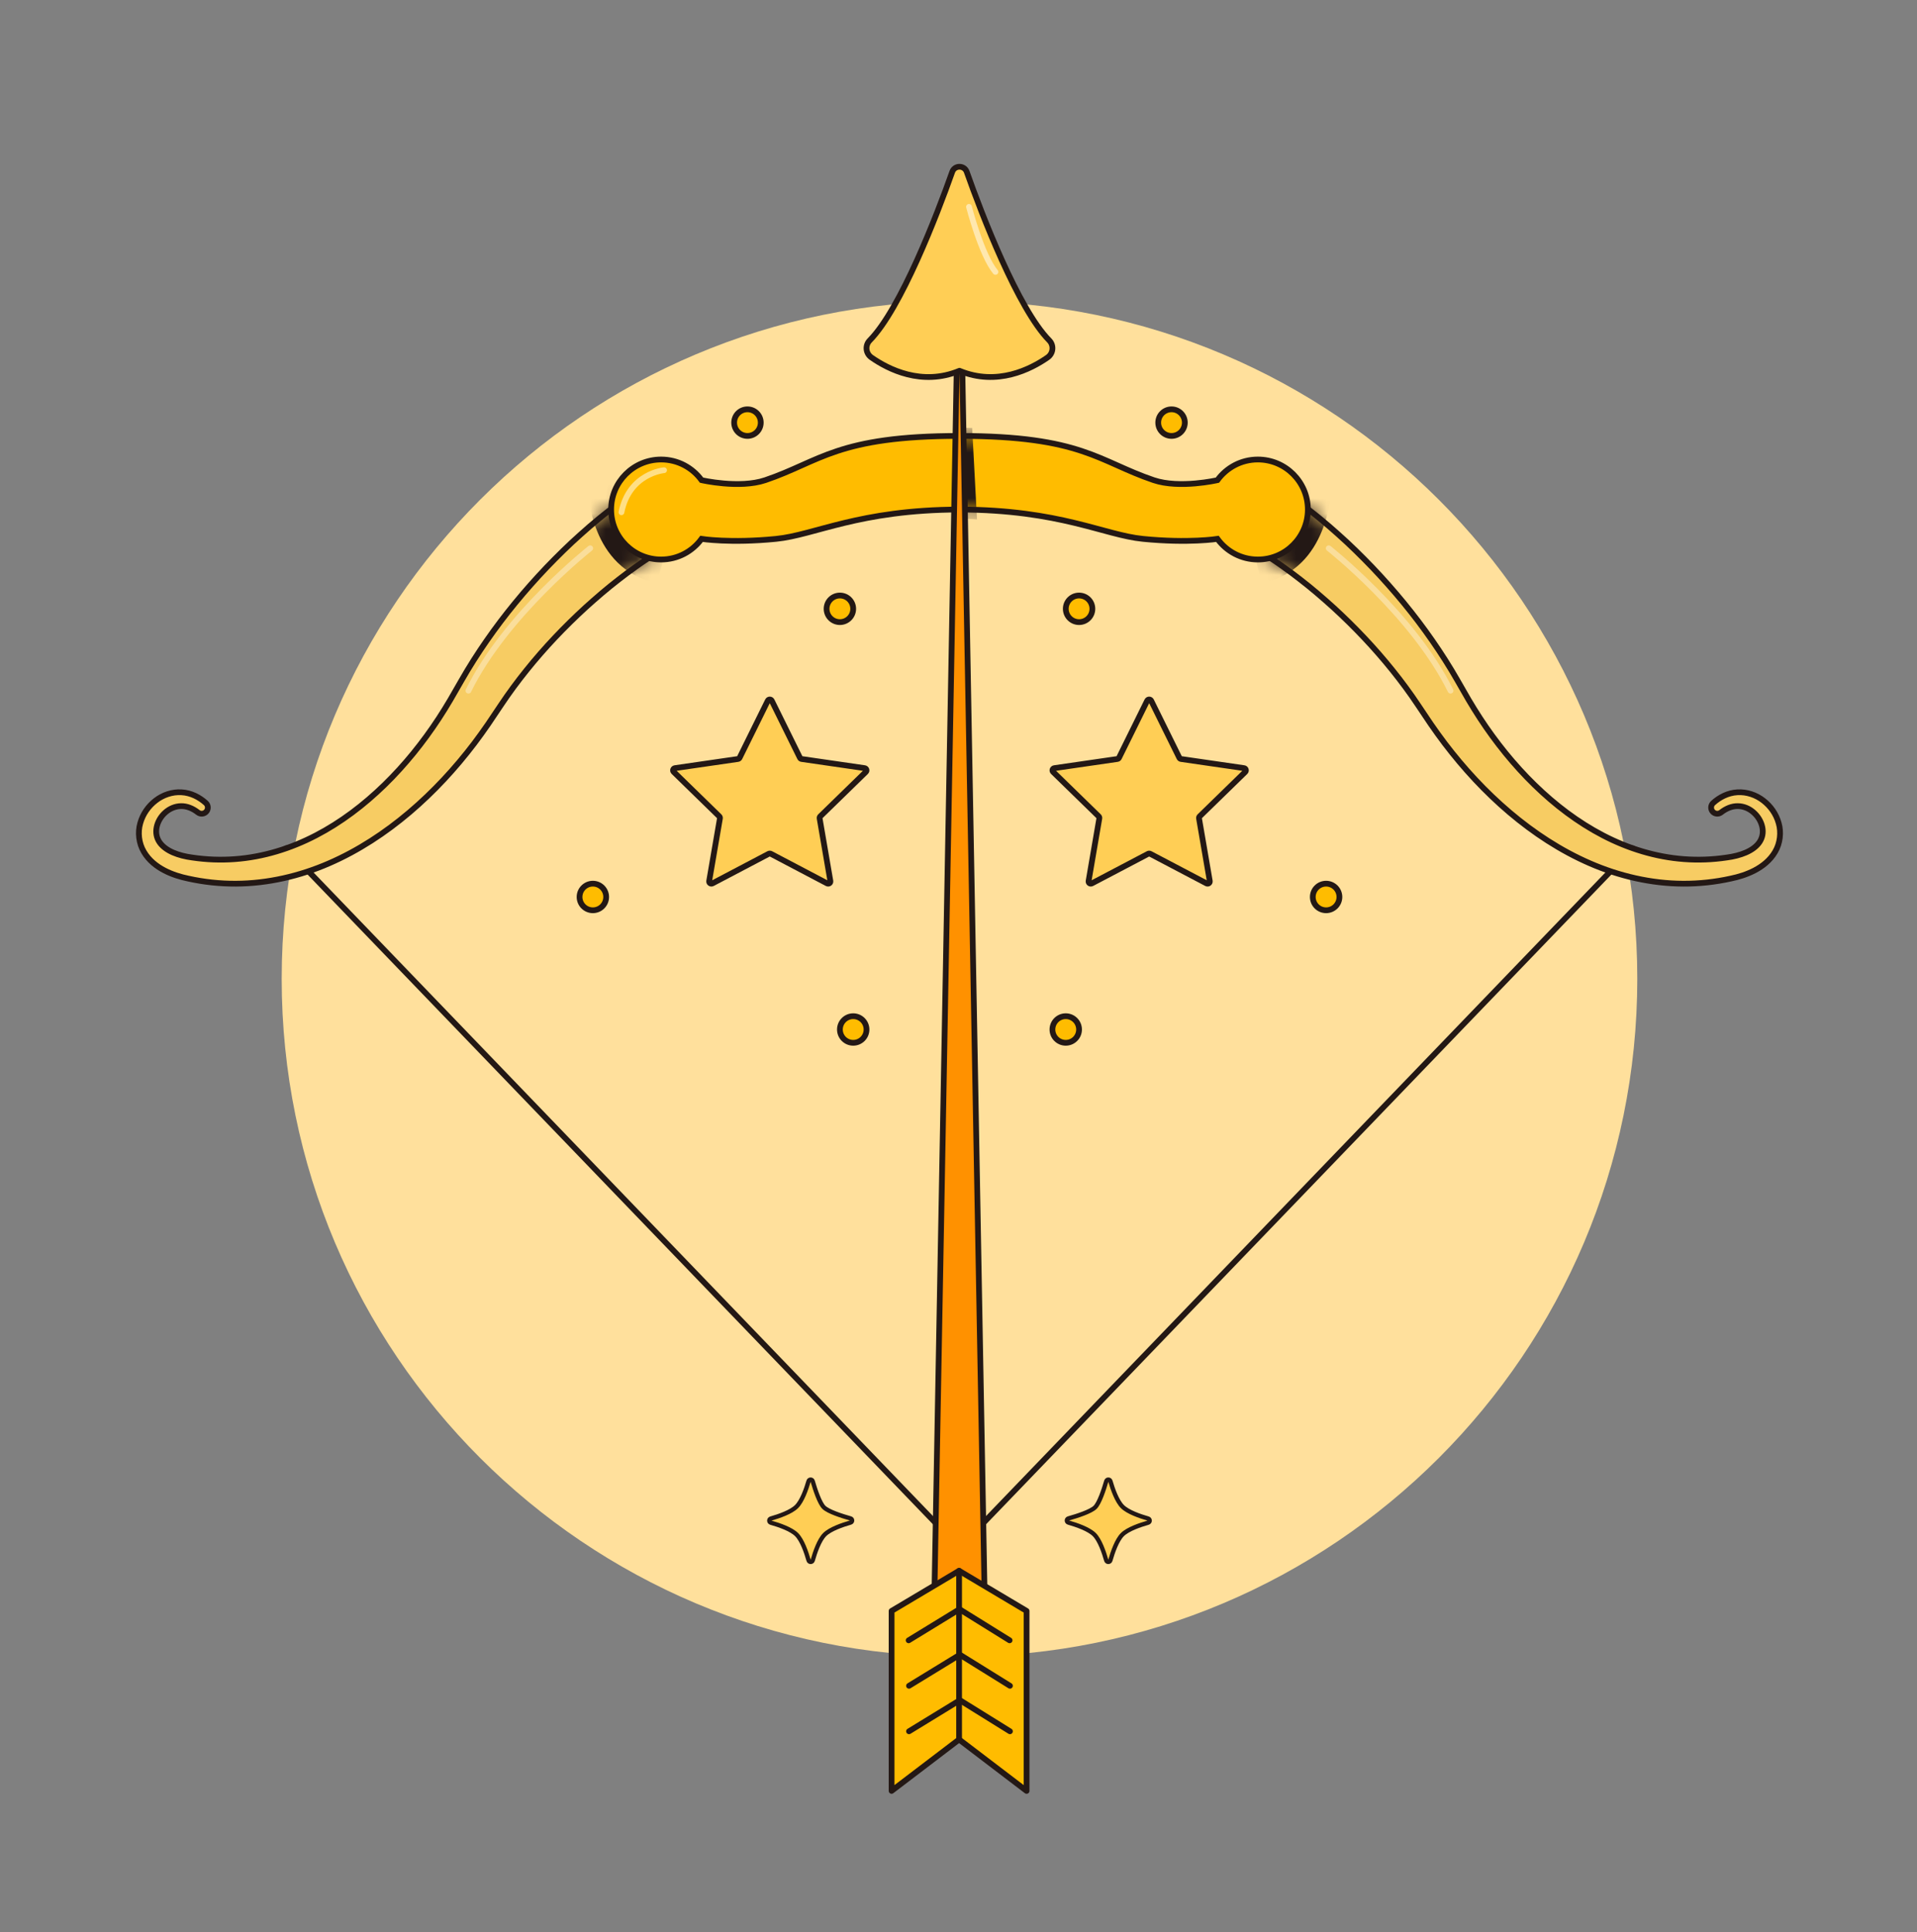 <svg width="125" height="126" viewBox="0 0 125 126" fill="none" xmlns="http://www.w3.org/2000/svg">
<rect x="0" y="0" width="125" height="126" fill="#808080" stroke="none"/>
<g id="Frame 2966">
<g id="Group">
<path id="Vector" d="M62.565 108.034C86.974 108.034 106.761 88.246 106.761 63.837C106.761 39.428 86.974 19.641 62.565 19.641C38.156 19.641 18.368 39.428 18.368 63.837C18.368 88.246 38.156 108.034 62.565 108.034Z" fill="#FFE09C"/>
<g id="Group_2">
<g id="Group_3">
<path id="Vector_2" d="M18.666 55.321L62.564 100.94" stroke="#231815" stroke-width="0.375" stroke-miterlimit="10" stroke-linecap="round" stroke-linejoin="round"/>
<g id="Group_4">
<path id="Vector_3" d="M42.548 36.233C42.407 36.316 42.197 36.455 42.016 36.574C41.828 36.704 41.64 36.829 41.453 36.966C41.078 37.232 40.705 37.511 40.338 37.798C39.6 38.367 38.888 38.98 38.193 39.609C36.808 40.876 35.509 42.244 34.333 43.71C33.745 44.442 33.184 45.198 32.665 45.98L31.83 47.223C31.539 47.648 31.236 48.065 30.927 48.477C29.682 50.118 28.274 51.641 26.698 52.98C25.122 54.316 23.371 55.472 21.456 56.304C19.546 57.135 17.464 57.624 15.374 57.631C14.331 57.636 13.289 57.523 12.279 57.3C11.766 57.195 11.227 57.03 10.718 56.766C10.213 56.501 9.708 56.116 9.381 55.553C9.048 54.995 8.972 54.285 9.145 53.689C9.312 53.087 9.675 52.576 10.147 52.211C10.617 51.845 11.229 51.632 11.84 51.671C12.455 51.704 13.01 51.996 13.421 52.369C13.586 52.518 13.598 52.772 13.449 52.936C13.307 53.093 13.069 53.112 12.905 52.984L12.902 52.982C12.567 52.72 12.185 52.565 11.809 52.573C11.434 52.575 11.066 52.731 10.777 52.989C10.488 53.244 10.282 53.597 10.213 53.952C10.141 54.309 10.211 54.649 10.402 54.928C10.594 55.21 10.91 55.436 11.284 55.599C11.663 55.762 12.08 55.866 12.536 55.926C13.459 56.064 14.391 56.099 15.313 56.03C17.159 55.895 18.953 55.339 20.594 54.486C22.238 53.632 23.734 52.491 25.071 51.188C26.409 49.883 27.591 48.412 28.619 46.842C28.874 46.449 29.123 46.051 29.36 45.647L30.086 44.386C30.596 43.491 31.15 42.622 31.737 41.778C32.91 40.088 34.222 38.498 35.642 37.006C36.356 36.264 37.089 35.539 37.864 34.851C38.248 34.504 38.641 34.165 39.046 33.834C39.246 33.666 39.456 33.504 39.663 33.339C39.882 33.172 40.072 33.023 40.341 32.836L40.351 32.828C41.268 32.186 42.533 32.408 43.175 33.325C43.817 34.242 43.595 35.507 42.678 36.149C42.637 36.177 42.591 36.207 42.548 36.233Z" fill="#F7CC63"/>
<g id="Clip path group">
<mask id="mask0_216_1020" style="mask-type:luminance" maskUnits="userSpaceOnUse" x="9" y="32" width="35" height="26">
<g id="XMLID_00000011715796267036917710000009315617716792213687_">
<path id="Vector_4" d="M42.548 36.233C42.407 36.316 42.197 36.455 42.016 36.574C41.828 36.704 41.64 36.829 41.453 36.966C41.078 37.232 40.705 37.511 40.338 37.798C39.6 38.367 38.888 38.98 38.193 39.609C36.808 40.876 35.509 42.244 34.333 43.71C33.745 44.442 33.184 45.198 32.665 45.98L31.83 47.223C31.539 47.648 31.236 48.065 30.927 48.477C29.682 50.118 28.274 51.641 26.698 52.98C25.122 54.316 23.371 55.472 21.456 56.304C19.546 57.135 17.464 57.624 15.374 57.631C14.331 57.636 13.289 57.523 12.279 57.3C11.766 57.195 11.227 57.03 10.718 56.766C10.213 56.501 9.708 56.116 9.381 55.553C9.048 54.995 8.972 54.285 9.145 53.689C9.312 53.087 9.675 52.576 10.147 52.211C10.617 51.845 11.229 51.632 11.84 51.671C12.455 51.704 13.01 51.996 13.421 52.369C13.586 52.518 13.598 52.772 13.449 52.936C13.307 53.093 13.069 53.112 12.905 52.984L12.902 52.982C12.567 52.72 12.185 52.565 11.809 52.573C11.434 52.575 11.066 52.731 10.777 52.989C10.488 53.244 10.282 53.597 10.213 53.952C10.141 54.309 10.211 54.649 10.402 54.928C10.594 55.21 10.91 55.436 11.284 55.599C11.663 55.762 12.08 55.866 12.536 55.926C13.459 56.064 14.391 56.099 15.313 56.03C17.159 55.895 18.953 55.339 20.594 54.486C22.238 53.632 23.734 52.491 25.071 51.188C26.409 49.883 27.591 48.412 28.619 46.842C28.874 46.449 29.123 46.051 29.36 45.647L30.086 44.386C30.596 43.491 31.15 42.622 31.737 41.778C32.91 40.088 34.222 38.498 35.642 37.006C36.356 36.264 37.089 35.539 37.864 34.851C38.248 34.504 38.641 34.165 39.046 33.834C39.246 33.666 39.456 33.504 39.663 33.339C39.882 33.172 40.072 33.023 40.341 32.836L40.351 32.828C41.268 32.186 42.533 32.408 43.175 33.325C43.817 34.242 43.595 35.507 42.678 36.149C42.637 36.177 42.591 36.207 42.548 36.233Z" fill="white"/>
</g>
</mask>
<g mask="url(#mask0_216_1020)">
<path id="Vector_5" d="M38.339 31.933C38.339 31.933 38.439 37.127 42.833 38.026L44.131 33.332L38.339 31.035" fill="#231815"/>
</g>
</g>
<path id="Vector_6" d="M42.548 36.233C42.407 36.316 42.197 36.455 42.016 36.574C41.828 36.704 41.64 36.829 41.453 36.966C41.078 37.232 40.705 37.511 40.338 37.798C39.6 38.367 38.888 38.98 38.193 39.609C36.808 40.876 35.509 42.244 34.333 43.71C33.745 44.442 33.184 45.198 32.665 45.98L31.83 47.223C31.539 47.648 31.236 48.065 30.927 48.477C29.682 50.118 28.274 51.641 26.698 52.98C25.122 54.316 23.371 55.472 21.456 56.304C19.546 57.135 17.464 57.624 15.374 57.631C14.331 57.636 13.289 57.523 12.279 57.3C11.766 57.195 11.227 57.03 10.718 56.766C10.213 56.501 9.708 56.116 9.381 55.553C9.048 54.995 8.972 54.285 9.145 53.689C9.312 53.087 9.675 52.576 10.147 52.211C10.617 51.845 11.229 51.632 11.84 51.671C12.455 51.704 13.01 51.996 13.421 52.369C13.586 52.518 13.598 52.772 13.449 52.936C13.307 53.093 13.069 53.112 12.905 52.984L12.902 52.982C12.567 52.72 12.185 52.565 11.809 52.573C11.434 52.575 11.066 52.731 10.777 52.989C10.488 53.244 10.282 53.597 10.213 53.952C10.141 54.309 10.211 54.649 10.402 54.928C10.594 55.21 10.91 55.436 11.284 55.599C11.663 55.762 12.08 55.866 12.536 55.926C13.459 56.064 14.391 56.099 15.313 56.03C17.159 55.895 18.953 55.339 20.594 54.486C22.238 53.632 23.734 52.491 25.071 51.188C26.409 49.883 27.591 48.412 28.619 46.842C28.874 46.449 29.123 46.051 29.36 45.647L30.086 44.386C30.596 43.491 31.15 42.622 31.737 41.778C32.91 40.088 34.222 38.498 35.642 37.006C36.356 36.264 37.089 35.539 37.864 34.851C38.248 34.504 38.641 34.165 39.046 33.834C39.246 33.666 39.456 33.504 39.663 33.339C39.882 33.172 40.072 33.023 40.341 32.836L40.351 32.828C41.268 32.186 42.533 32.408 43.175 33.325C43.817 34.242 43.595 35.507 42.678 36.149C42.637 36.177 42.591 36.207 42.548 36.233Z" stroke="#231815" stroke-width="0.375" stroke-miterlimit="10" stroke-linecap="round" stroke-linejoin="round"/>
</g>
<path id="Vector_7" opacity="0.36" d="M38.486 35.757C38.486 35.757 32.982 40.087 30.544 45.045" stroke="white" stroke-width="0.375" stroke-miterlimit="10" stroke-linecap="round" stroke-linejoin="round"/>
</g>
<g id="Group_5">
<path id="Vector_8" d="M106.462 55.321L62.564 100.94" stroke="#231815" stroke-width="0.375" stroke-miterlimit="10" stroke-linecap="round" stroke-linejoin="round"/>
<g id="Group_6">
<path id="Vector_9" d="M82.58 36.233C82.721 36.316 82.931 36.455 83.111 36.574C83.299 36.704 83.488 36.829 83.674 36.966C84.05 37.232 84.423 37.511 84.79 37.798C85.528 38.367 86.24 38.98 86.935 39.609C88.32 40.876 89.619 42.244 90.795 43.71C91.383 44.442 91.944 45.198 92.463 45.98L93.297 47.223C93.589 47.648 93.891 48.065 94.201 48.477C95.446 50.118 96.854 51.641 98.43 52.98C100.006 54.316 101.757 55.472 103.672 56.304C105.582 57.135 107.664 57.624 109.754 57.631C110.797 57.636 111.838 57.523 112.849 57.3C113.361 57.195 113.901 57.03 114.41 56.766C114.915 56.501 115.42 56.116 115.747 55.553C116.079 54.995 116.155 54.285 115.983 53.689C115.816 53.087 115.454 52.576 114.981 52.211C114.511 51.845 113.9 51.632 113.288 51.671C112.673 51.704 112.118 51.996 111.707 52.369C111.542 52.518 111.53 52.772 111.679 52.936C111.821 53.093 112.058 53.112 112.223 52.984L112.226 52.982C112.56 52.72 112.943 52.565 113.319 52.573C113.694 52.575 114.062 52.731 114.35 52.989C114.639 53.244 114.846 53.597 114.915 53.952C114.987 54.309 114.917 54.649 114.725 54.928C114.534 55.21 114.218 55.436 113.843 55.599C113.464 55.762 113.048 55.866 112.592 55.926C111.669 56.064 110.737 56.099 109.815 56.03C107.969 55.895 106.175 55.339 104.534 54.486C102.89 53.632 101.394 52.491 100.057 51.188C98.719 49.883 97.537 48.412 96.509 46.842C96.254 46.449 96.005 46.051 95.767 45.647L95.042 44.386C94.532 43.491 93.978 42.622 93.391 41.778C92.218 40.088 90.905 38.498 89.486 37.006C88.772 36.264 88.039 35.539 87.264 34.851C86.879 34.504 86.487 34.165 86.081 33.834C85.881 33.666 85.671 33.504 85.464 33.339C85.246 33.172 85.055 33.023 84.786 32.836L84.776 32.828C83.859 32.186 82.594 32.408 81.952 33.325C81.31 34.242 81.532 35.507 82.449 36.149C82.491 36.177 82.538 36.207 82.58 36.233Z" fill="#F7CC63"/>
<g id="Clip path group_2">
<mask id="mask1_216_1020" style="mask-type:luminance" maskUnits="userSpaceOnUse" x="81" y="32" width="36" height="26">
<g id="XMLID_00000110446402455370401170000001244498082950504335_">
<path id="Vector_10" d="M82.58 36.233C82.721 36.316 82.931 36.455 83.111 36.574C83.299 36.704 83.488 36.829 83.674 36.966C84.05 37.232 84.423 37.511 84.79 37.798C85.528 38.367 86.24 38.98 86.935 39.609C88.32 40.876 89.619 42.244 90.795 43.71C91.383 44.442 91.944 45.198 92.463 45.98L93.297 47.223C93.589 47.648 93.891 48.065 94.201 48.477C95.446 50.118 96.854 51.641 98.43 52.98C100.006 54.316 101.757 55.472 103.672 56.304C105.582 57.135 107.664 57.624 109.754 57.631C110.797 57.636 111.838 57.523 112.849 57.3C113.361 57.195 113.901 57.03 114.41 56.766C114.915 56.501 115.42 56.116 115.747 55.553C116.079 54.995 116.155 54.285 115.983 53.689C115.816 53.087 115.454 52.576 114.981 52.211C114.511 51.845 113.9 51.632 113.288 51.671C112.673 51.704 112.118 51.996 111.707 52.369C111.542 52.518 111.53 52.772 111.679 52.936C111.821 53.093 112.058 53.112 112.223 52.984L112.226 52.982C112.56 52.72 112.943 52.565 113.319 52.573C113.694 52.575 114.062 52.731 114.35 52.989C114.639 53.244 114.846 53.597 114.915 53.952C114.987 54.309 114.917 54.649 114.725 54.928C114.534 55.21 114.218 55.436 113.843 55.599C113.464 55.762 113.048 55.866 112.592 55.926C111.669 56.064 110.737 56.099 109.815 56.03C107.969 55.895 106.175 55.339 104.534 54.486C102.89 53.632 101.394 52.491 100.057 51.188C98.719 49.883 97.537 48.412 96.509 46.842C96.254 46.449 96.005 46.051 95.767 45.647L95.042 44.386C94.532 43.491 93.978 42.622 93.391 41.778C92.218 40.088 90.905 38.498 89.486 37.006C88.772 36.264 88.039 35.539 87.264 34.851C86.879 34.504 86.487 34.165 86.081 33.834C85.881 33.666 85.671 33.504 85.464 33.339C85.246 33.172 85.055 33.023 84.786 32.836L84.776 32.828C83.859 32.186 82.594 32.408 81.952 33.325C81.31 34.242 81.532 35.507 82.449 36.149C82.491 36.177 82.538 36.207 82.58 36.233Z" fill="white"/>
</g>
</mask>
<g mask="url(#mask1_216_1020)">
<path id="Vector_11" d="M86.789 31.933C86.789 31.933 86.69 37.127 82.295 38.026L80.997 33.332L86.789 31.035" fill="#231815"/>
</g>
</g>
<path id="Vector_12" d="M82.58 36.233C82.721 36.316 82.931 36.455 83.111 36.574C83.299 36.704 83.488 36.829 83.674 36.966C84.05 37.232 84.423 37.511 84.79 37.798C85.528 38.367 86.24 38.98 86.935 39.609C88.32 40.876 89.619 42.244 90.795 43.71C91.383 44.442 91.944 45.198 92.463 45.98L93.297 47.223C93.589 47.648 93.891 48.065 94.201 48.477C95.446 50.118 96.854 51.641 98.43 52.98C100.006 54.316 101.757 55.472 103.672 56.304C105.582 57.135 107.664 57.624 109.754 57.631C110.797 57.636 111.838 57.523 112.849 57.3C113.361 57.195 113.901 57.03 114.41 56.766C114.915 56.501 115.42 56.116 115.747 55.553C116.079 54.995 116.155 54.285 115.983 53.689C115.816 53.087 115.454 52.576 114.981 52.211C114.511 51.845 113.9 51.632 113.288 51.671C112.673 51.704 112.118 51.996 111.707 52.369C111.542 52.518 111.53 52.772 111.679 52.936C111.821 53.093 112.058 53.112 112.223 52.984L112.226 52.982C112.56 52.72 112.943 52.565 113.319 52.573C113.694 52.575 114.062 52.731 114.35 52.989C114.639 53.244 114.846 53.597 114.915 53.952C114.987 54.309 114.917 54.649 114.725 54.928C114.534 55.21 114.218 55.436 113.843 55.599C113.464 55.762 113.048 55.866 112.592 55.926C111.669 56.064 110.737 56.099 109.815 56.03C107.969 55.895 106.175 55.339 104.534 54.486C102.89 53.632 101.394 52.491 100.057 51.188C98.719 49.883 97.537 48.412 96.509 46.842C96.254 46.449 96.005 46.051 95.767 45.647L95.042 44.386C94.532 43.491 93.978 42.622 93.391 41.778C92.218 40.088 90.905 38.498 89.486 37.006C88.772 36.264 88.039 35.539 87.264 34.851C86.879 34.504 86.487 34.165 86.081 33.834C85.881 33.666 85.671 33.504 85.464 33.339C85.246 33.172 85.055 33.023 84.786 32.836L84.776 32.828C83.859 32.186 82.594 32.408 81.952 33.325C81.31 34.242 81.532 35.507 82.449 36.149C82.491 36.177 82.538 36.207 82.58 36.233Z" stroke="#231815" stroke-width="0.375" stroke-miterlimit="10" stroke-linecap="round" stroke-linejoin="round"/>
</g>
<path id="Vector_13" opacity="0.36" d="M86.641 35.757C86.641 35.757 92.145 40.087 94.584 45.045" stroke="white" stroke-width="0.375" stroke-miterlimit="10" stroke-linecap="round" stroke-linejoin="round"/>
</g>
<g id="Group_7">
<path id="Vector_14" d="M82.02 29.968C80.935 29.968 79.977 30.499 79.384 31.314C79.384 31.314 76.919 31.887 75.226 31.314C71.636 30.098 70.543 28.43 62.565 28.43C54.586 28.43 53.493 30.098 49.904 31.314C48.211 31.887 45.745 31.314 45.745 31.314C45.152 30.499 44.194 29.968 43.109 29.968C41.309 29.968 39.849 31.428 39.849 33.229C39.849 35.03 41.309 36.49 43.109 36.49C44.194 36.49 45.152 35.959 45.745 35.144C45.745 35.144 47.602 35.442 50.599 35.145C53.153 34.892 55.977 33.252 62.565 33.23C69.152 33.252 71.977 34.892 74.53 35.145C77.528 35.442 79.384 35.144 79.384 35.144C79.977 35.959 80.935 36.49 82.02 36.49C83.82 36.49 85.281 35.03 85.281 33.229C85.28 31.428 83.82 29.968 82.02 29.968Z" fill="#FFBC00"/>
<g id="Clip path group_3">
<mask id="mask2_216_1020" style="mask-type:luminance" maskUnits="userSpaceOnUse" x="39" y="28" width="47" height="9">
<g id="XMLID_00000042722490099424704010000011689878896017223814_">
<path id="Vector_15" d="M82.02 29.968C80.935 29.968 79.977 30.499 79.384 31.314C79.384 31.314 76.919 31.887 75.226 31.314C71.636 30.098 70.543 28.43 62.565 28.43C54.586 28.43 53.493 30.098 49.904 31.314C48.211 31.887 45.745 31.314 45.745 31.314C45.152 30.499 44.194 29.968 43.109 29.968C41.309 29.968 39.849 31.428 39.849 33.229C39.849 35.03 41.309 36.49 43.109 36.49C44.194 36.49 45.152 35.959 45.745 35.144C45.745 35.144 47.602 35.442 50.599 35.145C53.153 34.892 55.977 33.252 62.565 33.23C69.152 33.252 71.977 34.892 74.53 35.145C77.528 35.442 79.384 35.144 79.384 35.144C79.977 35.959 80.935 36.49 82.02 36.49C83.82 36.49 85.281 35.03 85.281 33.229C85.28 31.428 83.82 29.968 82.02 29.968Z" fill="white"/>
</g>
</mask>
<g mask="url(#mask2_216_1020)">
<path id="Vector_16" d="M62.565 27.886L63.392 27.91L63.706 33.878L62.532 33.799L62.565 27.886Z" fill="#231815"/>
</g>
</g>
<path id="Vector_17" d="M82.02 29.968C80.935 29.968 79.977 30.499 79.384 31.314C79.384 31.314 76.919 31.887 75.226 31.314C71.636 30.098 70.543 28.43 62.565 28.43C54.586 28.43 53.493 30.098 49.904 31.314C48.211 31.887 45.745 31.314 45.745 31.314C45.152 30.499 44.194 29.968 43.109 29.968C41.309 29.968 39.849 31.428 39.849 33.229C39.849 35.03 41.309 36.49 43.109 36.49C44.194 36.49 45.152 35.959 45.745 35.144C45.745 35.144 47.602 35.442 50.599 35.145C53.153 34.892 55.977 33.252 62.565 33.23C69.152 33.252 71.977 34.892 74.53 35.145C77.528 35.442 79.384 35.144 79.384 35.144C79.977 35.959 80.935 36.49 82.02 36.49C83.82 36.49 85.281 35.03 85.281 33.229C85.28 31.428 83.82 29.968 82.02 29.968Z" stroke="#231815" stroke-width="0.375" stroke-miterlimit="10"/>
</g>
<path id="Vector_18" d="M62.566 13.989L60.875 106.978H62.566H64.255L62.566 13.989Z" fill="#FF9100" stroke="#231815" stroke-width="0.375" stroke-miterlimit="10" stroke-linecap="round" stroke-linejoin="round"/>
<path id="Vector_19" d="M62.539 102.442L58.137 105.061V116.798L62.539 113.445L66.94 116.798V105.061L62.539 102.442Z" fill="#FFBC00" stroke="#231815" stroke-width="0.375" stroke-miterlimit="10" stroke-linecap="round" stroke-linejoin="round"/>
<g id="Vector_20">
<path d="M59.249 106.978L62.565 104.948L65.832 106.978" fill="#FFBC00"/>
<path d="M59.249 106.978L62.565 104.948L65.832 106.978" stroke="#231815" stroke-width="0.375" stroke-miterlimit="10" stroke-linecap="round" stroke-linejoin="round"/>
</g>
<g id="Vector_21">
<path d="M59.273 109.944L62.589 107.915L65.855 109.944" fill="#FFBC00"/>
<path d="M59.273 109.944L62.589 107.915L65.855 109.944" stroke="#231815" stroke-width="0.375" stroke-miterlimit="10" stroke-linecap="round" stroke-linejoin="round"/>
</g>
<g id="Vector_22">
<path d="M59.273 112.911L62.589 110.881L65.855 112.911" fill="#FFBC00"/>
<path d="M59.273 112.911L62.589 110.881L65.855 112.911" stroke="#231815" stroke-width="0.375" stroke-miterlimit="10" stroke-linecap="round" stroke-linejoin="round"/>
</g>
<path id="Vector_23" d="M62.539 102.442V113.445" stroke="#231815" stroke-width="0.375" stroke-miterlimit="10" stroke-linecap="round" stroke-linejoin="round"/>
<path id="Vector_24" d="M62.091 11.211C61.102 14.01 58.741 20.139 56.712 22.199C56.393 22.523 56.445 23.05 56.818 23.311C57.917 24.08 60.111 25.202 62.564 24.181C65.017 25.201 67.211 24.079 68.311 23.311C68.683 23.05 68.735 22.523 68.416 22.199C66.387 20.138 64.026 14.01 63.038 11.211C62.879 10.764 62.248 10.764 62.091 11.211Z" fill="#FFCE55" stroke="#231815" stroke-width="0.375" stroke-miterlimit="10" stroke-linecap="round" stroke-linejoin="round"/>
<path id="Vector_25" opacity="0.52" d="M43.302 30.666C43.302 30.666 41.031 30.862 40.522 33.408" stroke="white" stroke-width="0.375" stroke-miterlimit="10" stroke-linecap="round" stroke-linejoin="round"/>
<g id="Group_8">
<path id="Vector_26" d="M50.324 45.699L52.161 49.42C52.182 49.463 52.223 49.493 52.27 49.5L56.377 50.096C56.497 50.114 56.544 50.26 56.458 50.343L53.486 53.241C53.452 53.275 53.436 53.322 53.444 53.37L54.146 57.461C54.166 57.579 54.041 57.67 53.935 57.614L50.262 55.682C50.219 55.66 50.169 55.66 50.126 55.682L46.453 57.614C46.347 57.67 46.221 57.579 46.242 57.461L46.944 53.37C46.952 53.323 46.936 53.275 46.902 53.241L43.93 50.343C43.844 50.26 43.892 50.113 44.01 50.096L48.117 49.5C48.165 49.493 48.206 49.463 48.227 49.42L50.064 45.699C50.117 45.591 50.271 45.591 50.324 45.699Z" fill="#FFCE55" stroke="#231815" stroke-width="0.375" stroke-miterlimit="10" stroke-linecap="round" stroke-linejoin="round"/>
<path id="Vector_27" d="M39.526 58.498C39.526 58.978 39.138 59.366 38.658 59.366C38.179 59.366 37.79 58.978 37.79 58.498C37.79 58.019 38.179 57.63 38.658 57.63C39.138 57.63 39.526 58.019 39.526 58.498Z" fill="#FFBC00" stroke="#231815" stroke-width="0.375" stroke-miterlimit="10"/>
<path id="Vector_28" d="M49.606 27.562C49.606 28.042 49.218 28.43 48.738 28.43C48.259 28.43 47.871 28.042 47.871 27.562C47.871 27.083 48.259 26.695 48.738 26.695C49.218 26.695 49.606 27.083 49.606 27.562Z" fill="#FFBC00" stroke="#231815" stroke-width="0.375" stroke-miterlimit="10"/>
<path id="Vector_29" d="M56.502 67.142C56.502 67.621 56.114 68.009 55.634 68.009C55.155 68.009 54.767 67.621 54.767 67.142C54.767 66.662 55.155 66.274 55.634 66.274C56.114 66.274 56.502 66.662 56.502 67.142Z" fill="#FFBC00" stroke="#231815" stroke-width="0.375" stroke-miterlimit="10"/>
<path id="Vector_30" d="M55.634 39.706C55.634 40.185 55.245 40.573 54.766 40.573C54.287 40.573 53.898 40.185 53.898 39.706C53.898 39.226 54.287 38.838 54.766 38.838C55.245 38.838 55.634 39.226 55.634 39.706Z" fill="#FFBC00" stroke="#231815" stroke-width="0.375" stroke-miterlimit="10"/>
<path id="Vector_31" d="M55.461 99.029C55.597 99.068 55.597 99.26 55.461 99.298C54.93 99.45 54.133 99.723 53.773 100.083C53.416 100.44 53.146 101.23 52.995 101.762C52.956 101.898 52.764 101.898 52.725 101.762C52.574 101.23 52.301 100.441 51.943 100.084C51.586 99.727 50.795 99.457 50.264 99.306C50.128 99.267 50.128 99.075 50.264 99.036C50.795 98.884 51.585 98.613 51.941 98.254C52.301 97.894 52.573 97.114 52.723 96.597C52.763 96.463 52.953 96.463 52.992 96.598C53.157 97.161 53.444 98.028 53.721 98.303C54.004 98.583 54.887 98.867 55.461 99.029Z" fill="#FFCE55" stroke="#231815" stroke-width="0.282" stroke-miterlimit="10" stroke-linecap="round" stroke-linejoin="round"/>
</g>
<g id="Group_9">
<path id="Vector_32" d="M74.803 45.699L72.966 49.421C72.946 49.463 72.905 49.493 72.857 49.5L68.75 50.096C68.631 50.114 68.583 50.26 68.67 50.344L71.642 53.241C71.676 53.275 71.692 53.322 71.683 53.37L70.982 57.461C70.962 57.58 71.086 57.67 71.192 57.614L74.866 55.683C74.909 55.66 74.959 55.66 75.001 55.683L78.675 57.614C78.781 57.67 78.905 57.58 78.885 57.461L78.183 53.37C78.175 53.323 78.191 53.275 78.225 53.241L81.197 50.344C81.283 50.26 81.236 50.113 81.117 50.096L77.01 49.5C76.962 49.493 76.922 49.463 76.901 49.421L75.064 45.699C75.01 45.591 74.857 45.591 74.803 45.699Z" fill="#FFCE55" stroke="#231815" stroke-width="0.375" stroke-miterlimit="10" stroke-linecap="round" stroke-linejoin="round"/>
<path id="Vector_33" d="M85.602 58.498C85.602 58.978 85.99 59.366 86.47 59.366C86.949 59.366 87.338 58.978 87.338 58.498C87.338 58.019 86.949 57.63 86.47 57.63C85.99 57.63 85.602 58.019 85.602 58.498Z" fill="#FFBC00" stroke="#231815" stroke-width="0.375" stroke-miterlimit="10"/>
<path id="Vector_34" d="M75.523 27.562C75.523 28.042 75.911 28.43 76.391 28.43C76.87 28.43 77.258 28.042 77.258 27.562C77.258 27.083 76.87 26.695 76.391 26.695C75.911 26.695 75.523 27.083 75.523 27.562Z" fill="#FFBC00" stroke="#231815" stroke-width="0.375" stroke-miterlimit="10"/>
<path id="Vector_35" d="M68.625 67.142C68.625 67.621 69.014 68.009 69.493 68.009C69.973 68.009 70.361 67.621 70.361 67.142C70.361 66.662 69.973 66.274 69.493 66.274C69.014 66.274 68.625 66.662 68.625 67.142Z" fill="#FFBC00" stroke="#231815" stroke-width="0.375" stroke-miterlimit="10"/>
<path id="Vector_36" d="M69.495 39.705C69.495 40.185 69.883 40.573 70.362 40.573C70.842 40.573 71.23 40.185 71.23 39.705C71.23 39.226 70.842 38.838 70.362 38.838C69.883 38.838 69.495 39.226 69.495 39.705Z" fill="#FFBC00" stroke="#231815" stroke-width="0.375" stroke-miterlimit="10"/>
<path id="Vector_37" d="M69.667 99.029C69.531 99.068 69.531 99.26 69.667 99.298C70.198 99.45 70.995 99.723 71.355 100.083C71.713 100.44 71.983 101.23 72.134 101.762C72.172 101.898 72.364 101.898 72.403 101.762C72.555 101.23 72.827 100.441 73.185 100.084C73.543 99.727 74.333 99.457 74.864 99.306C75 99.267 75 99.075 74.864 99.036C74.333 98.884 73.544 98.613 73.187 98.254C72.827 97.893 72.555 97.114 72.405 96.597C72.366 96.463 72.175 96.463 72.136 96.598C71.972 97.161 71.684 98.028 71.408 98.303C71.126 98.582 70.242 98.867 69.667 99.029Z" fill="#FFCE55" stroke="#231815" stroke-width="0.282" stroke-miterlimit="10" stroke-linecap="round" stroke-linejoin="round"/>
</g>
<path id="Vector_38" opacity="0.52" d="M63.184 13.488C63.184 13.488 63.986 16.619 64.909 17.734" stroke="white" stroke-width="0.375" stroke-miterlimit="10" stroke-linecap="round" stroke-linejoin="round"/>
</g>
</g>
</g>
</svg>
